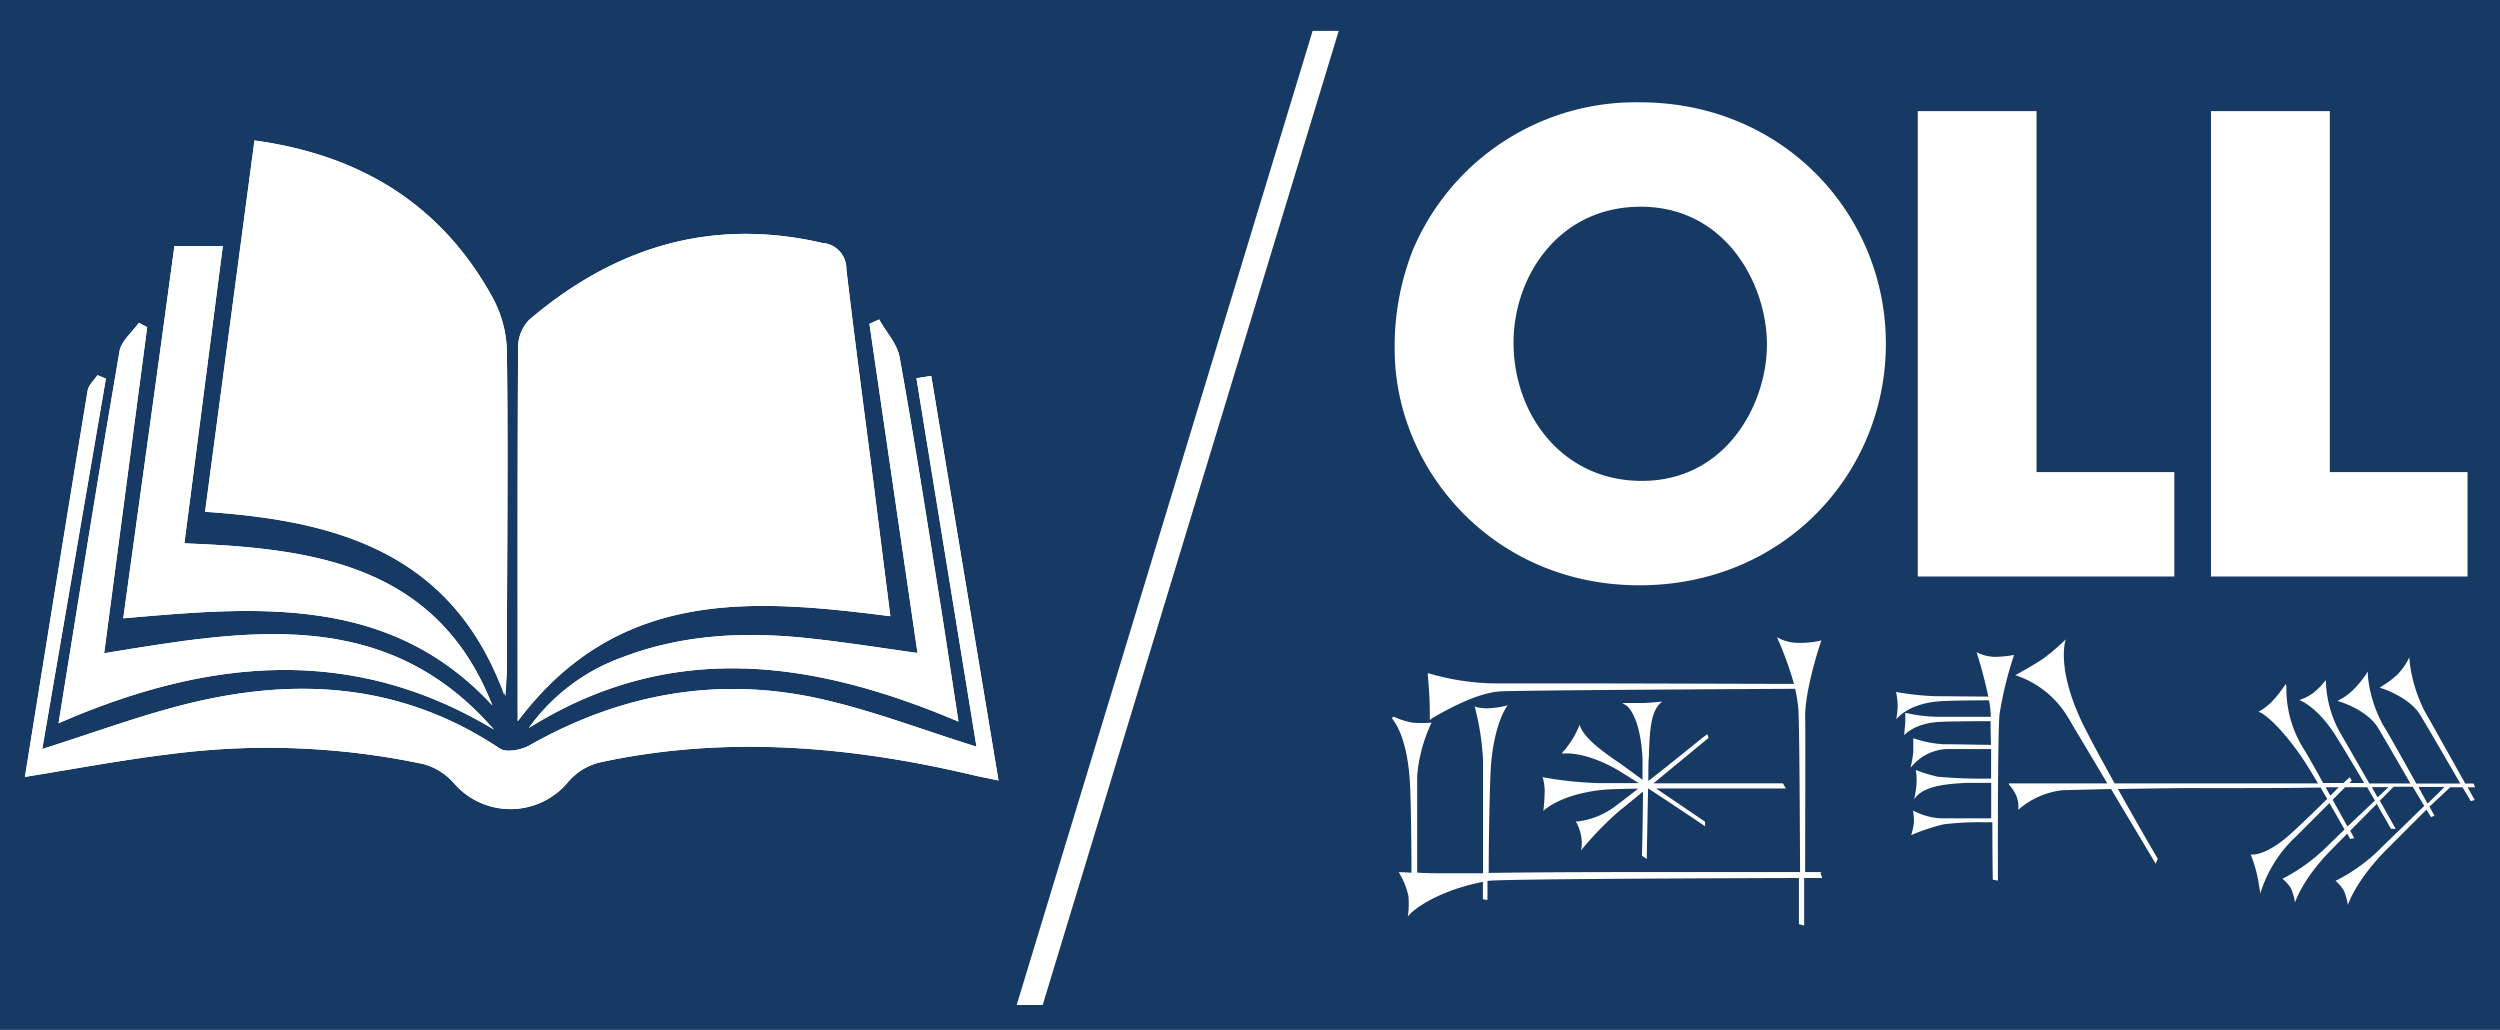 <svg xmlns="http://www.w3.org/2000/svg" xmlns:xlink="http://www.w3.org/1999/xlink" id="Layer_1" data-name="Layer 1" viewBox="-3 -3 301 124"><g id="deeditor_bgCarrier" stroke-width="0">
    <rect id="dee_c_e" x="-3" y="-3" width="301" height="124" rx="0" fill="#173a64" strokewidth="0"/>
  </g><defs fill="#fcfcfc"><style>.cls-1{fill:none;}.cls-2{clip-path:url(#clip-path);}.cls-3{fill:#fffffffff;}.cls-4{fill:#fffffffff;}.cls-5{fill:#ffffff;}</style><clipPath id="clip-path" fill="#fcfcfc"><rect class="cls-1" y="0.72" width="294.96" height="117.28" fill="#fcfcfc"/></clipPath></defs><g class="cls-2"><polyline class="cls-3" points="122.54 118 119.41 118 155.04 0.72 158.18 0.72 122.54 118" fill="#fcfcfc"/><path class="cls-3" d="M182.72,90.52a6,6,0,0,1,.26,1.63,23.14,23.14,0,0,1-.16,2.49s1.92-2,7.13-2.54c.64-.07,2.23-.12,4.28-.15-1.14.9-2.12,1.66-2.68,2.07A9.44,9.44,0,0,1,187,95.9h-.27l.13.24a5.34,5.34,0,0,1,.56,1.9,3.79,3.79,0,0,1-.07,1.35,40.27,40.27,0,0,1,4.56-4.71c.58-.46,1.65-1.34,2.9-2.37,0,3.54-.12,7.73-.12,7.73l.58.38s.08-4.72.16-8.5h0c3.17,2.06,6.86,4.56,6.86,4.56l0-.55-5.89-4c3.74,0,8.26,0,11.49,0h4.12l-.35-.62s-8.83,0-15.58,0L202.52,86l.2-.15-.17-.46-.29.23c-.06,0-3.69,3-6.8,5.41,0-1.26,0-2.34.07-3v-.17c.09-2.62.17-5.41,1.62-6.39,0,0-1.48.15-2.25.17-1,0-1.92,0-1.93,0l-.64,0,.54.35s1.63,1.15,1.89,6.34c0,.6,0,1.51,0,2.56L192.18,89c-2.23-1.52-4.47-3.09-5-4.74a10.2,10.2,0,0,1-.89,1.79c-.54.82-.95,1.33-1,1.34l-.27.33.43,0s2.37-.24,6.15,1.89c.61.34,1.59,1,2.72,1.68-2.51,0-4.12,0-4.74,0a43.7,43.7,0,0,1-6.92-.73" fill="#fcfcfc"/><path class="cls-3" d="M295,91.79l-.18-.45h-1s-3.35-6-4.87-8.67a17.62,17.62,0,0,1-1.82-5.92l-.05-.6-.28.53a7.17,7.17,0,0,1-1.28,1.66,12.76,12.76,0,0,1-1.69,1.25l-.32.2.36.12s3.24,1.06,4.51,3.15,4.05,6.91,4.84,8.28l-5.3,0c-1.45-2.62-3.22-5.79-4-7.05a15.39,15.39,0,0,1-1.83-5.93l0-.51-.28.43A12.64,12.64,0,0,1,280.38,80a6.5,6.5,0,0,1-1.58,1.19l-.37.2.4.13s3.24,1,4.51,3.15,3.14,5.38,3.87,6.66l-4.94,0c-1.47-2.57-3.08-5.35-3.71-6.45a13.67,13.67,0,0,1-1.53-6,9,9,0,0,1-1.53,1.56,6.12,6.12,0,0,1-1.67.85s1.95.63,4.14,3.91c.66,1,2.21,3.58,3.67,6.07h-1.76l.27-.29-.25-.4-.64.59a.84.84,0,0,0-.1.1h-2.45c-.95-1.71-1.83-3.27-2.28-4a13.63,13.63,0,0,1-2.15-7.12c0-.15,0-.42,0-.52a1.39,1.39,0,0,0-.07-.28l-.25.36a15.73,15.73,0,0,1-1.25,1.58,7,7,0,0,1-1.48,1.23l-.31.17.33.14s1.75.91,4.65,5c.54.76,1.34,2.06,2.19,3.49-5.51,0-10.9,0-14.05,0l-10.44,0c-1.8-3.25-3.53-6.45-4.18-7.91-2.85-6.31-1.71-9.41-1.7-9.44a24.85,24.85,0,0,1-2.62,2.26c-1.19.83-3.45,2.06-3.45,2.06a11.61,11.61,0,0,1,6.4,5.19c.58,1,2.58,4.31,4.67,7.84l-11.72,0h-.13l0,.13a4.93,4.93,0,0,1,.91,1.4A3.55,3.55,0,0,1,240,94.5a9.75,9.75,0,0,1,5.32-2.36c.3,0,2.83-.08,5.85-.14l5.38,9,.24-.61S254.39,96.29,252,92c4-.07,8.53-.14,9.92-.11,6.66,0,10.62,0,14.48-.07.26.45.53.92.8,1.37-1.39,1.36-3.16,3.08-4.18,4-2.86,2.68-4.64,2.7-4.72,2.7H268l.09.25a18.36,18.36,0,0,1,.64,2.09c.22,1,.41,2.35.41,2.35a15.61,15.61,0,0,1,4.32-6.89l4-4c.71,1.22,1.36,2.37,1.82,3.18l-2,1.94a21.83,21.83,0,0,1-5.23,3.87l-.24.11.19.18a4.58,4.58,0,0,1,.84,1,7.47,7.47,0,0,1,.48,1.69s.85-2.79,4.45-6.43l1.84-1.86.35.64.5-.09-.5-.9,3.2-3.23,1.71,3h.58l-.23-.39-1.69-3,1.61-1.62.06-.06h2.29l0,0,1.39,2.31-5.14,5a20.68,20.68,0,0,1-5.3,3.9l-.24.11.19.18a4.55,4.55,0,0,1,.83,1.06,6.86,6.86,0,0,1,.46,1.69s.87-2.8,4.47-6.49c1-1,3.18-3.2,5-5l.55.9.41-.17-.6-1.09L292,91.79h1.49l1,1.67.46-.14-.84-1.53H295m-18,0h1.58l-1,1Zm2.63,4.72-1.78-3.22,1.5-1.51H282l.94,1.61ZM283.27,93l-.7-1.23h2Zm6,.75-1.09-2h3.12C291,92.09,290.22,92.84,289.27,93.76Z" fill="#fcfcfc"/></g><path class="cls-3" d="M216.34,102h-2c0-6.7.05-16.59,0-18.76,0-3.32,1.83-8.78,1.85-8.83l.11-.31-.32.08a11,11,0,0,1-2.27.22,5.32,5.32,0,0,1-2.32-.45l-.44-.23.2.46A42.7,42.7,0,0,1,213,79.34c-4,0-18.49-.06-27.83-.06-4.73,0-7.56,0-8.41,0a29.46,29.46,0,0,1-7.6-1.17l-.25-.07,0,.26s.09.91.18,2.41c.07,1.34.06,2.62.06,2.63v.35l.27-.21c.05,0,4.8-3,8.12-3.23,1.85-.14,29.92-.29,35.59-.32a16.55,16.55,0,0,1,.4,2.55c.12,2.21.17,12.64.2,19.52-4.21,0-12.81,0-20.78,0-8.22,0-13.8.06-16.71.1,0-4.24.13-11.34.29-13.18.46-5.15,2-7,2-7a11.23,11.23,0,0,1-2.32.36h-.06a5.39,5.39,0,0,1-1.29-.12l-.31-.11.08.32a30.74,30.74,0,0,1,.93,6.28c0,1.88,0,9.22,0,13.49l-1.63,0c-.74,0-1.74,0-3,0s-2.36,0-3.3-.08c0-1.31,0-9.2,0-11.68a18.37,18.37,0,0,1,1.6-6.09l.13-.27h-.29a16.16,16.16,0,0,1-1.91,0,8.84,8.84,0,0,1-2.3-.71s-.38,0-.2.27,1.65,1.91,2.06,7.1c.19,2.45.22,10,.22,11.39l-1.21-.06-.32,0,.16.28a9,9,0,0,1,1,2.57,10.81,10.81,0,0,1,0,1.94l-.07.54.37-.4s2.54-2.54,8.67-3.77c0,1.28,0,2.1,0,2.1l.55.09s0-.91,0-2.3l.07,0c1.36-.24,28.49-.32,37.43-.35,0,3.24,0,5.56,0,5.56l.63.17s0-2.4,0-5.73h2.17l-.21-.62" fill="#fcfcfc"/><path class="cls-3" d="M239.49,75.86a15.57,15.57,0,0,1-2.33.23,5.28,5.28,0,0,1-2.18-.56,53.6,53.6,0,0,1,1.41,5.34l-6.45-.05a32.87,32.87,0,0,1-4.66-.51,8.06,8.06,0,0,1,.2,1.73,15,15,0,0,1-.17,1.56s1.31-1.79,4.9-2.14c1.3-.12,4.41-.14,6.14-.14h.13a15,15,0,0,1,.21,1.71c0,.07,0,.17,0,.27h-6.49a17.58,17.58,0,0,1-3.59-.44l-.23,0s.06.75,0,1.32-.11,1.34-.11,1.34,1.12-1.38,4.05-1.59c1.27-.09,5.44-.1,6.35-.1,0,.7,0,1.68.05,2.85-1.41,0-4.39-.08-5.58-.07h-.07a13,13,0,0,1-3.47-.65l-.24-.08s0,1.09,0,1.67a14.41,14.41,0,0,1-.33,1.87l.46-.49a5.8,5.8,0,0,1,3.81-1.74h5.43c0,1.08,0,2.3,0,3.55a59.65,59.65,0,0,1-6.4-.22,17.74,17.74,0,0,1-2.66-.81,8.26,8.26,0,0,1,.07,1.84,11.9,11.9,0,0,1-.29,1.71c1-1.59,3.65-1.86,6.24-2,.29,0,2.16,0,3.05,0,0,1.42,0,2.88,0,4.27-.66,0-4.61,0-6.05,0a8.06,8.06,0,0,1-3.08-.8l-.28-.14a9.31,9.31,0,0,1,.11,1.41,8.72,8.72,0,0,1-.33,1.55l.32-.14A24.23,24.23,0,0,1,231,96.25,35.78,35.78,0,0,1,235.8,96h1.08c0,3.79.05,6.91.05,6.91l.62.12s-.06-17.13.19-20a43.46,43.46,0,0,1,1.75-7.15" fill="#fcfcfc"/><path class="cls-4" d="M194.45,9.32c17.27,0,29.61,13.47,29.61,29.07s-12.27,29.08-29.68,29.08c-17.64,0-29.46-14-29.46-28.4a31.57,31.57,0,0,1,2.2-12A29.11,29.11,0,0,1,194.45,9.32m.23,45.58c10.15,0,15.06-9.24,15.06-16.43s-4.91-16.58-15.21-16.58c-9.92,0-15.3,8.47-15.3,16.35C179.23,46.87,185.06,54.9,194.68,54.9Z" fill="#fcfcfc"/><polyline class="cls-4" points="227.9 10.38 242.2 10.38 242.2 53.84 258.79 53.84 258.79 66.41 227.9 66.41 227.9 10.38" fill="#fcfcfc"/><polyline class="cls-4" points="263.2 10.38 277.51 10.38 277.51 53.84 294.09 53.84 294.09 66.41 263.2 66.41 263.2 10.38" fill="#fcfcfc"/><path class="cls-5" d="M104.2,71.19c-.69-5.4-1.35-10.6-2-15.8-1.11-8.66-2.28-17.32-3.3-26A3.1,3.1,0,0,0,96,26.25c-13.4-3.09-25,.52-35.26,9.23a4.78,4.78,0,0,0-1.36,3.23c-.08,14.72-.05,29.44-.05,45.11,12.05-16,28.12-14.76,44.83-12.63M57.71,80.7c.17-1.55.32-2.35.32-3.15,0-12.76.16-25.53,0-38.28a14.17,14.17,0,0,0-1.74-6.48C50.15,21.66,40.49,15.68,27.64,13.91L21.69,58.62C37.54,59.68,51.36,63.42,57.71,80.7Zm-48-38.12-1-.41c-.4.62-1.06,1.19-1.17,1.85C5,59.43,2.53,74.86,0,90.54c6.2-1,12.13-2.12,18.11-2.82A90.35,90.35,0,0,1,48,89a7.53,7.53,0,0,1,3.77,2.43,9,9,0,0,0,13.63-.28,7.23,7.23,0,0,1,3.8-2.35c15-3.26,30-2,44.81,1.49.87.21,1.76.37,3.21.68-2.74-16.49-5.42-32.6-8.1-48.71l-1.78.28c2.42,14.88,4.85,29.75,7.23,44.36-6.43-2-12.56-4.37-18.9-5.78-12.29-2.73-24-.58-34.95,5.64-1,.55-2.77.88-3.55.36-12.24-8.17-25.42-8.67-39.1-5-5.2,1.4-10.28,3.25-16,5.07C4.68,72.11,7.22,57.35,9.75,42.58ZM56.28,81.93C49.68,65.12,35,63,19.2,62.42c1.55-12,3.07-23.76,4.63-35.8H18c-2,14.86-4.07,29.61-6.16,44.83C28.14,70,44,68.64,56.28,81.93ZM9.54,75.65C11.29,62.41,13,49.4,14.72,36.39l-1-.53c-.8,1.14-2.12,2.19-2.33,3.43C8.86,54,6.53,68.72,4.05,84.08c17.89-7.8,35.29-9.55,52.41.75C43.38,69.81,26.66,72.88,9.54,75.65ZM112.4,83.88c-.73-4.73-1.39-9.17-2.09-13.61-1.62-10.1-3.18-20.2-5-30.27-.29-1.61-1.61-3-2.46-4.54l-1.17.53c1.9,13,3.81,26.07,5.79,39.63C103,75,98.64,74.3,94.27,73.84c-7.62-.81-15.16-.47-22.42,2.33a23.67,23.67,0,0,0-11.18,8.48C77.62,74.05,94.69,76.38,112.4,83.88Z" fill="#fcfcfc"/><path class="cls-4" d="M59.37,83.82c12.05-16,28.12-14.76,44.83-12.63-.69-5.4-1.35-10.6-2-15.8-1.11-8.66-2.28-17.32-3.3-26A3.1,3.1,0,0,0,96,26.25c-13.4-3.09-25,.52-35.26,9.23a4.78,4.78,0,0,0-1.36,3.23c-.08,14.72-.05,29.44-.05,45.11" fill="#fcfcfc"/><path class="cls-4" d="M21.69,58.62c15.85,1.06,29.82,4.94,36.18,22.22.08-1.53.16-2.49.16-3.29,0-12.76.16-25.53,0-38.28a14.17,14.17,0,0,0-1.74-6.48C50.15,21.66,40.49,15.68,27.64,13.91L21.69,58.62" fill="#fcfcfc"/><path class="cls-4" d="M2.1,87.17C4.68,72.11,7.22,57.35,9.75,42.58l-1-.41c-.4.62-1.06,1.19-1.17,1.85C5,59.43,2.53,74.86,0,90.54c6.2-1,12.13-2.12,18.11-2.82A90.35,90.35,0,0,1,48,89a7.53,7.53,0,0,1,3.77,2.43,9,9,0,0,0,13.63-.28,7.23,7.23,0,0,1,3.8-2.35c15-3.26,30-2,44.81,1.49.87.21,1.76.37,3.21.68-2.74-16.49-5.42-32.6-8.1-48.71l-1.78.28c2.42,14.88,4.85,29.75,7.23,44.36-6.43-2-12.56-4.37-18.9-5.78-12.29-2.73-24-.58-34.95,5.64-1,.55-2.77.88-3.55.36-12.24-8.17-25.42-8.67-39.1-5-5.2,1.4-10.28,3.25-16,5.07" fill="#fcfcfc"/><path class="cls-3" d="M11.79,71.45C28.14,70,44,68.64,56.28,81.93,49.68,65.12,35,63,19.2,62.42c1.55-12,3.07-23.76,4.63-35.8H18c-2,14.86-4.07,29.61-6.16,44.83" fill="#fcfcfc"/><path class="cls-4" d="M56.46,84.83c-13.08-15-29.8-12-46.92-9.18C11.29,62.41,13,49.4,14.72,36.39l-1-.53c-.8,1.14-2.12,2.19-2.33,3.43C8.86,54,6.53,68.72,4.05,84.08c17.89-7.8,35.29-9.55,52.41.75" fill="#fcfcfc"/><path class="cls-4" d="M60.67,84.65c17-10.6,34-8.27,51.73-.77-.73-4.73-1.39-9.17-2.09-13.61-1.62-10.1-3.18-20.2-5-30.27-.29-1.61-1.61-3-2.46-4.54l-1.17.53c1.9,13,3.81,26.07,5.79,39.63C103,75,98.64,74.3,94.27,73.84c-7.62-.81-15.16-.47-22.42,2.33a23.67,23.67,0,0,0-11.18,8.48" fill="#fcfcfc"/></svg>